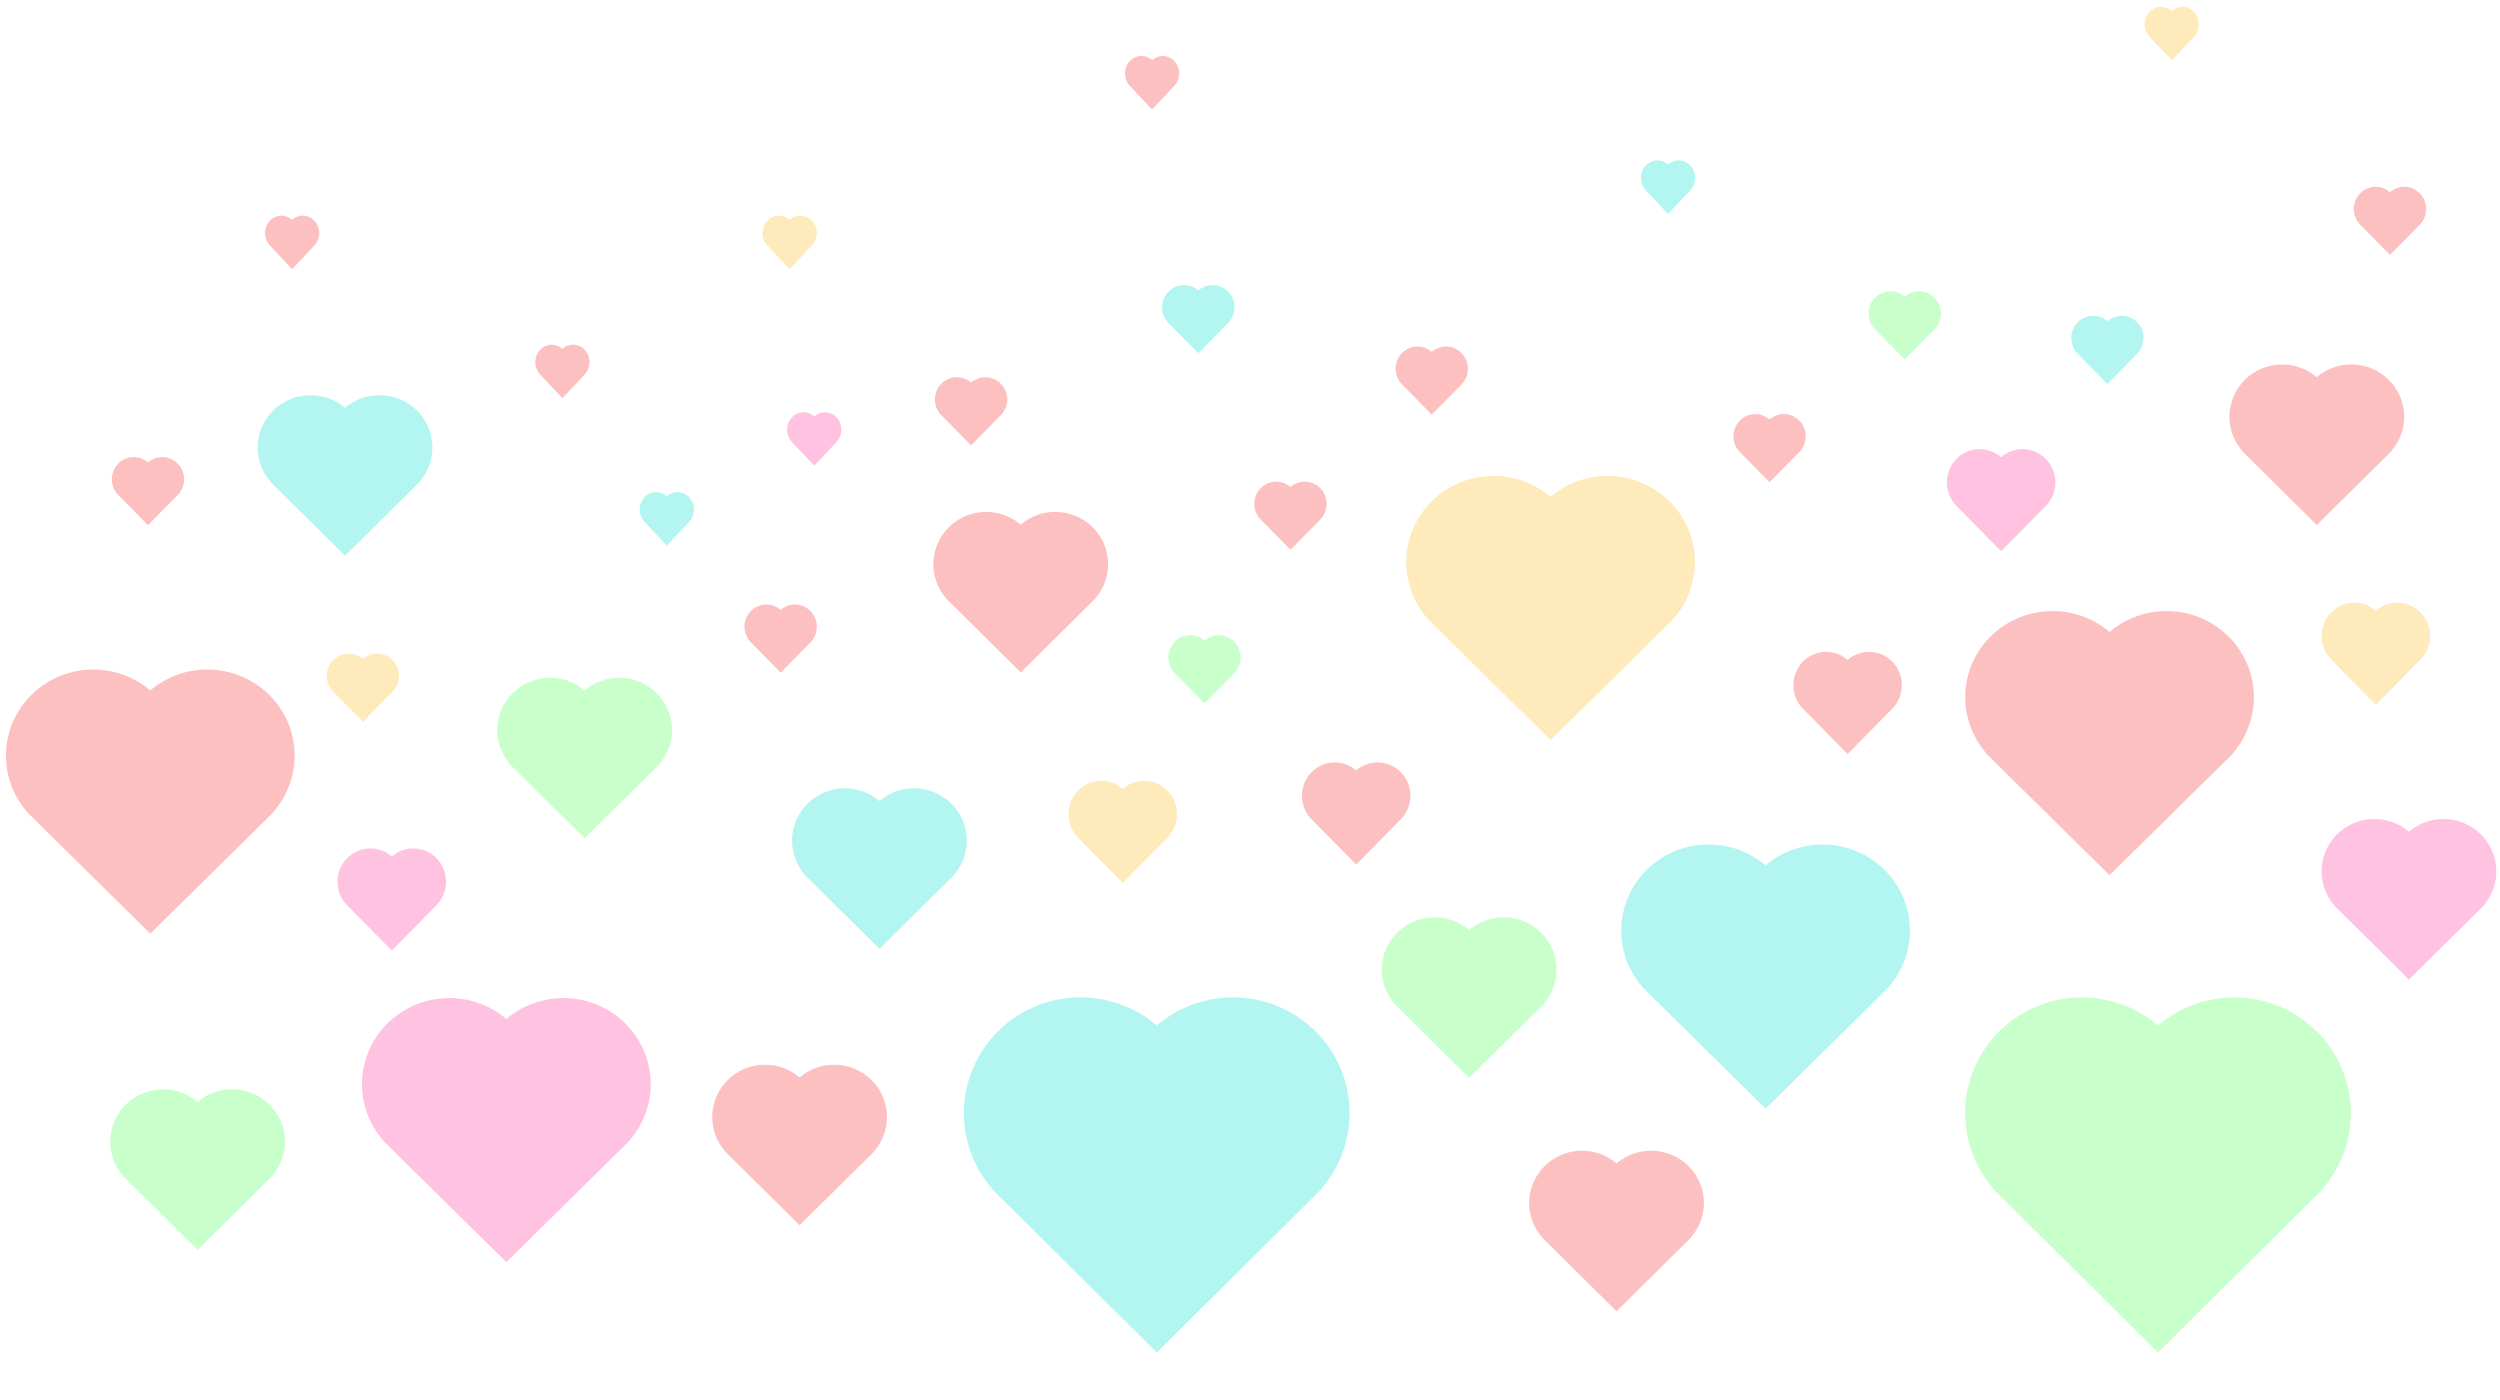 <svg width="407" height="228" viewBox="0 0 407 228" fill="none" xmlns="http://www.w3.org/2000/svg">
<g opacity="0.3">
<path d="M44.542 132.145L44.571 132.176L24.468 152L4.365 132.176L4.393 132.145C2.059 129.462 0.839 126.007 0.979 122.473C1.118 118.94 2.606 115.589 5.145 113.092C7.684 110.596 11.086 109.137 14.669 109.009C18.253 108.881 21.753 110.094 24.468 112.403C27.183 110.094 30.683 108.881 34.266 109.009C37.85 109.137 41.252 110.596 43.79 113.092C46.329 115.589 47.818 118.94 47.957 122.473C48.096 126.007 46.877 129.462 44.542 132.145Z" fill="#F72B2C"/>
<path d="M44.328 191.402L44.345 191.421L32.175 203.471L20.005 191.421L20.022 191.402C18.609 189.771 17.87 187.671 17.955 185.523C18.039 183.376 18.94 181.339 20.477 179.821C22.014 178.303 24.074 177.417 26.243 177.339C28.412 177.261 30.531 177.998 32.175 179.402C33.819 177.998 35.937 177.261 38.107 177.339C40.276 177.417 42.336 178.303 43.873 179.821C45.41 181.339 46.31 183.376 46.395 185.523C46.479 187.671 45.741 189.771 44.328 191.402V191.402Z" fill="#49FF51"/>
<path d="M142.328 187.402L142.345 187.421L130.175 199.471L118.005 187.421L118.022 187.402C116.609 185.771 115.87 183.671 115.955 181.523C116.039 179.376 116.94 177.339 118.477 175.821C120.014 174.303 122.074 173.417 124.243 173.339C126.412 173.261 128.531 173.998 130.175 175.402C131.819 173.998 133.937 173.261 136.107 173.339C138.276 173.417 140.336 174.303 141.873 175.821C143.41 177.339 144.311 179.376 144.395 181.523C144.479 183.671 143.741 185.771 142.328 187.402V187.402Z" fill="#F72B2C"/>
<path d="M275.328 201.402L275.345 201.421L263.175 213.471L251.005 201.421L251.022 201.402C249.609 199.771 248.87 197.671 248.955 195.523C249.039 193.376 249.94 191.339 251.477 189.821C253.014 188.303 255.074 187.417 257.243 187.339C259.412 187.261 261.531 187.998 263.175 189.402C264.819 187.998 266.937 187.261 269.107 187.339C271.276 187.417 273.336 188.303 274.873 189.821C276.41 191.339 277.311 193.376 277.395 195.523C277.479 197.671 276.741 199.771 275.328 201.402V201.402Z" fill="#F72B2C"/>
<path d="M404.328 147.402L404.345 147.421L392.175 159.471L380.005 147.421L380.022 147.402C378.609 145.771 377.87 143.671 377.955 141.523C378.039 139.376 378.94 137.339 380.477 135.821C382.014 134.303 384.074 133.417 386.243 133.339C388.412 133.261 390.531 133.998 392.175 135.402C393.819 133.998 395.937 133.261 398.107 133.339C400.276 133.417 402.336 134.303 403.873 135.821C405.41 137.339 406.311 139.376 406.395 141.523C406.479 143.671 405.741 145.771 404.328 147.402V147.402Z" fill="#FF339A"/>
<path d="M251.328 163.402L251.345 163.421L239.175 175.471L227.005 163.421L227.022 163.402C225.609 161.771 224.87 159.671 224.955 157.523C225.039 155.376 225.94 153.339 227.477 151.821C229.014 150.303 231.074 149.417 233.243 149.339C235.412 149.261 237.531 149.998 239.175 151.402C240.819 149.998 242.937 149.261 245.107 149.339C247.276 149.417 249.336 150.303 250.873 151.821C252.41 153.339 253.311 155.376 253.395 157.523C253.479 159.671 252.741 161.771 251.328 163.402V163.402Z" fill="#49FF51"/>
<path d="M155.328 142.402L155.345 142.421L143.175 154.471L131.005 142.421L131.022 142.402C129.609 140.771 128.87 138.671 128.955 136.523C129.039 134.376 129.94 132.339 131.477 130.821C133.014 129.303 135.074 128.417 137.243 128.339C139.412 128.261 141.531 128.998 143.175 130.402C144.819 128.998 146.937 128.261 149.107 128.339C151.276 128.417 153.336 129.303 154.873 130.821C156.41 132.339 157.311 134.376 157.395 136.523C157.479 138.671 156.741 140.771 155.328 142.402V142.402Z" fill="#00DDCC"/>
<path d="M107.328 124.402L107.345 124.421L95.175 136.471L83.005 124.421L83.022 124.402C81.609 122.771 80.87 120.671 80.955 118.523C81.039 116.376 81.94 114.339 83.477 112.821C85.014 111.303 87.074 110.417 89.243 110.339C91.412 110.261 93.531 110.998 95.175 112.402C96.819 110.998 98.937 110.261 101.107 110.339C103.276 110.417 105.336 111.303 106.873 112.821C108.41 114.339 109.311 116.376 109.395 118.523C109.479 120.671 108.741 122.771 107.328 124.402V124.402Z" fill="#49FF51"/>
<path d="M178.328 97.402L178.345 97.421L166.175 109.471L154.005 97.421L154.022 97.402C152.609 95.771 151.87 93.671 151.955 91.523C152.039 89.376 152.94 87.339 154.477 85.821C156.014 84.303 158.074 83.417 160.243 83.339C162.412 83.261 164.531 83.998 166.175 85.402C167.819 83.998 169.937 83.261 172.107 83.339C174.276 83.417 176.336 84.303 177.873 85.821C179.41 87.339 180.311 89.376 180.395 91.523C180.479 93.671 179.741 95.771 178.328 97.402V97.402Z" fill="#F72B2C"/>
<path d="M68.328 78.402L68.345 78.421L56.175 90.471L44.005 78.421L44.022 78.402C42.609 76.771 41.87 74.671 41.955 72.523C42.039 70.376 42.94 68.339 44.477 66.821C46.014 65.303 48.074 64.417 50.243 64.339C52.412 64.261 54.531 64.998 56.175 66.402C57.819 64.998 59.937 64.261 62.107 64.339C64.276 64.417 66.335 65.303 67.873 66.821C69.409 68.339 70.311 70.376 70.395 72.523C70.479 74.671 69.741 76.771 68.328 78.402V78.402Z" fill="#00DDCC"/>
<path d="M71.329 147.074L71.34 147.086L63.786 154.754L56.232 147.086L56.243 147.074C55.365 146.036 54.907 144.699 54.96 143.333C55.012 141.966 55.571 140.67 56.525 139.704C57.479 138.738 58.758 138.174 60.104 138.125C61.45 138.075 62.766 138.544 63.786 139.437C64.806 138.544 66.121 138.075 67.468 138.125C68.814 138.174 70.093 138.738 71.046 139.704C72.001 140.67 72.56 141.966 72.612 143.333C72.665 144.699 72.206 146.036 71.329 147.074V147.074Z" fill="#FF339A"/>
<path d="M54.06 112.383L54.053 112.39L59.089 117.503L64.125 112.39L64.118 112.383C64.703 111.691 65.008 110.8 64.973 109.889C64.939 108.977 64.566 108.113 63.93 107.469C63.294 106.826 62.441 106.449 61.544 106.416C60.646 106.383 59.769 106.696 59.089 107.292C58.409 106.696 57.532 106.383 56.635 106.416C55.737 106.449 54.885 106.826 54.249 107.469C53.613 108.113 53.24 108.977 53.205 109.889C53.17 110.8 53.476 111.691 54.06 112.383V112.383Z" fill="#FCB817"/>
<path d="M19.061 80.383L19.053 80.39L24.089 85.503L29.125 80.39L29.118 80.383C29.703 79.691 30.008 78.8 29.973 77.888C29.939 76.977 29.566 76.113 28.93 75.469C28.294 74.826 27.441 74.449 26.544 74.416C25.646 74.383 24.769 74.696 24.089 75.292C23.409 74.696 22.532 74.383 21.635 74.416C20.737 74.449 19.885 74.826 19.249 75.469C18.613 76.113 18.24 76.977 18.205 77.888C18.17 78.8 18.476 79.691 19.061 80.383V80.383Z" fill="#F72B2C"/>
<path d="M122.06 104.383L122.053 104.39L127.089 109.503L132.125 104.39L132.118 104.383C132.703 103.691 133.008 102.8 132.973 101.889C132.938 100.977 132.566 100.113 131.93 99.469C131.294 98.826 130.441 98.449 129.544 98.416C128.646 98.383 127.769 98.696 127.089 99.292C126.409 98.696 125.532 98.383 124.635 98.416C123.737 98.449 122.885 98.826 122.249 99.469C121.613 100.113 121.24 100.977 121.205 101.889C121.17 102.8 121.476 103.691 122.06 104.383V104.383Z" fill="#F72B2C"/>
<path d="M191.06 109.383L191.053 109.39L196.089 114.503L201.125 109.39L201.118 109.383C201.703 108.691 202.008 107.8 201.973 106.889C201.938 105.977 201.566 105.113 200.93 104.469C200.294 103.826 199.441 103.449 198.544 103.416C197.646 103.383 196.769 103.696 196.089 104.292C195.409 103.696 194.532 103.383 193.635 103.416C192.737 103.449 191.885 103.826 191.249 104.469C190.613 105.113 190.24 105.977 190.205 106.889C190.17 107.8 190.476 108.691 191.06 109.383V109.383Z" fill="#49FF51"/>
<path d="M283.06 73.383L283.053 73.39L288.089 78.503L293.125 73.39L293.118 73.383C293.703 72.691 294.008 71.8 293.973 70.888C293.938 69.977 293.566 69.113 292.93 68.469C292.294 67.826 291.441 67.449 290.544 67.416C289.646 67.383 288.769 67.696 288.089 68.292C287.409 67.696 286.532 67.383 285.635 67.416C284.737 67.449 283.885 67.826 283.249 68.469C282.613 69.113 282.24 69.977 282.205 70.888C282.17 71.8 282.476 72.691 283.06 73.383V73.383Z" fill="#F72B2C"/>
<path d="M305.06 53.383L305.053 53.39L310.089 58.503L315.125 53.39L315.118 53.383C315.703 52.691 316.008 51.8 315.973 50.889C315.938 49.977 315.566 49.113 314.93 48.469C314.294 47.825 313.441 47.449 312.544 47.416C311.646 47.383 310.769 47.696 310.089 48.292C309.409 47.696 308.532 47.383 307.635 47.416C306.737 47.449 305.885 47.825 305.249 48.469C304.613 49.113 304.24 49.977 304.205 50.889C304.17 51.8 304.476 52.691 305.06 53.383V53.383Z" fill="#49FF51"/>
<path d="M338.06 57.383L338.053 57.39L343.089 62.503L348.125 57.39L348.118 57.383C348.703 56.691 349.008 55.8 348.973 54.889C348.938 53.977 348.566 53.113 347.93 52.469C347.294 51.825 346.441 51.449 345.544 51.416C344.646 51.383 343.769 51.696 343.089 52.292C342.409 51.696 341.532 51.383 340.635 51.416C339.737 51.449 338.885 51.825 338.249 52.469C337.613 53.113 337.24 53.977 337.205 54.889C337.17 55.8 337.476 56.691 338.06 57.383V57.383Z" fill="#00DDCC"/>
<path d="M384.06 36.383L384.053 36.39L389.089 41.503L394.125 36.39L394.118 36.383C394.703 35.691 395.008 34.8 394.973 33.889C394.938 32.977 394.566 32.113 393.93 31.469C393.294 30.826 392.441 30.449 391.544 30.416C390.646 30.384 389.769 30.696 389.089 31.292C388.409 30.696 387.532 30.384 386.635 30.416C385.737 30.449 384.885 30.826 384.249 31.469C383.613 32.113 383.24 32.977 383.205 33.889C383.17 34.8 383.476 35.691 384.06 36.383V36.383Z" fill="#F72B2C"/>
<path d="M228.06 62.383L228.053 62.39L233.089 67.503L238.125 62.39L238.118 62.383C238.703 61.691 239.008 60.8 238.973 59.889C238.938 58.977 238.566 58.113 237.93 57.469C237.294 56.825 236.441 56.449 235.544 56.416C234.646 56.383 233.769 56.696 233.089 57.292C232.409 56.696 231.532 56.383 230.635 56.416C229.737 56.449 228.885 56.825 228.249 57.469C227.613 58.113 227.24 58.977 227.205 59.889C227.17 60.8 227.476 61.691 228.06 62.383V62.383Z" fill="#F72B2C"/>
<path d="M190.06 52.383L190.053 52.39L195.089 57.503L200.125 52.39L200.118 52.383C200.703 51.691 201.008 50.8 200.973 49.889C200.938 48.977 200.566 48.113 199.93 47.469C199.294 46.825 198.441 46.449 197.544 46.416C196.646 46.383 195.769 46.696 195.089 47.292C194.409 46.696 193.532 46.383 192.635 46.416C191.737 46.449 190.885 46.825 190.249 47.469C189.613 48.113 189.24 48.977 189.205 49.889C189.17 50.8 189.476 51.691 190.06 52.383V52.383Z" fill="#00DDCC"/>
<path d="M205.06 84.383L205.053 84.39L210.089 89.503L215.125 84.39L215.118 84.383C215.703 83.691 216.008 82.8 215.973 81.888C215.938 80.977 215.566 80.113 214.93 79.469C214.294 78.826 213.441 78.449 212.544 78.416C211.646 78.383 210.769 78.696 210.089 79.292C209.409 78.696 208.532 78.383 207.635 78.416C206.737 78.449 205.885 78.826 205.249 79.469C204.613 80.113 204.24 80.977 204.205 81.888C204.17 82.8 204.476 83.691 205.06 84.383V84.383Z" fill="#F72B2C"/>
<path d="M153.06 67.383L153.053 67.39L158.089 72.503L163.125 67.39L163.118 67.383C163.703 66.691 164.008 65.8 163.973 64.888C163.938 63.977 163.566 63.113 162.93 62.469C162.294 61.825 161.441 61.449 160.544 61.416C159.646 61.383 158.769 61.696 158.089 62.292C157.409 61.696 156.532 61.383 155.635 61.416C154.737 61.449 153.885 61.825 153.249 62.469C152.613 63.113 152.24 63.977 152.205 64.888C152.17 65.8 152.476 66.691 153.06 67.383V67.383Z" fill="#F72B2C"/>
<path d="M104.787 84.801L104.782 84.807L108.558 88.824L112.335 84.807L112.33 84.801C112.769 84.257 112.998 83.557 112.972 82.841C112.945 82.125 112.666 81.446 112.189 80.941C111.712 80.435 111.073 80.139 110.399 80.113C109.726 80.087 109.069 80.333 108.558 80.801C108.048 80.333 107.391 80.087 106.718 80.113C106.044 80.139 105.405 80.435 104.928 80.941C104.451 81.446 104.172 82.125 104.145 82.841C104.119 83.557 104.348 84.257 104.787 84.801V84.801Z" fill="#00DDCC"/>
<path d="M128.787 71.801L128.782 71.807L132.558 75.824L136.335 71.807L136.33 71.801C136.769 71.257 136.998 70.557 136.972 69.841C136.945 69.125 136.666 68.446 136.189 67.941C135.712 67.435 135.073 67.139 134.399 67.113C133.726 67.087 133.069 67.333 132.558 67.801C132.048 67.333 131.391 67.087 130.718 67.113C130.044 67.139 129.405 67.435 128.928 67.941C128.451 68.446 128.172 69.125 128.145 69.841C128.119 70.557 128.348 71.257 128.787 71.801V71.801Z" fill="#FF339A"/>
<path d="M87.787 60.801L87.782 60.807L91.558 64.824L95.335 60.807L95.33 60.801C95.769 60.257 95.998 59.557 95.972 58.841C95.945 58.125 95.666 57.446 95.189 56.941C94.712 56.435 94.073 56.139 93.399 56.113C92.726 56.087 92.069 56.333 91.558 56.801C91.048 56.333 90.391 56.087 89.718 56.113C89.044 56.139 88.405 56.435 87.928 56.941C87.451 57.446 87.171 58.125 87.145 58.841C87.119 59.557 87.348 60.257 87.787 60.801V60.801Z" fill="#F72B2C"/>
<path d="M43.787 39.801L43.782 39.807L47.559 43.824L51.335 39.807L51.33 39.801C51.769 39.257 51.998 38.557 51.972 37.841C51.945 37.125 51.666 36.446 51.189 35.941C50.712 35.435 50.073 35.139 49.399 35.113C48.726 35.087 48.069 35.333 47.559 35.801C47.048 35.333 46.391 35.087 45.718 35.113C45.044 35.139 44.405 35.435 43.928 35.941C43.451 36.446 43.172 37.125 43.145 37.841C43.119 38.557 43.348 39.257 43.787 39.801V39.801Z" fill="#F72B2C"/>
<path d="M124.787 39.801L124.782 39.807L128.558 43.824L132.335 39.807L132.33 39.801C132.769 39.257 132.998 38.557 132.972 37.841C132.945 37.125 132.666 36.446 132.189 35.941C131.712 35.435 131.073 35.139 130.399 35.113C129.726 35.087 129.069 35.333 128.558 35.801C128.048 35.333 127.391 35.087 126.718 35.113C126.044 35.139 125.405 35.435 124.928 35.941C124.451 36.446 124.172 37.125 124.145 37.841C124.119 38.557 124.348 39.257 124.787 39.801V39.801Z" fill="#FCB817"/>
<path d="M183.787 13.801L183.782 13.807L187.558 17.824L191.335 13.807L191.33 13.801C191.769 13.257 191.998 12.557 191.972 11.841C191.945 11.125 191.666 10.446 191.189 9.941C190.712 9.435 190.073 9.139 189.399 9.113C188.726 9.087 188.069 9.333 187.558 9.801C187.048 9.333 186.391 9.087 185.718 9.113C185.044 9.139 184.405 9.435 183.928 9.941C183.451 10.446 183.172 11.125 183.145 11.841C183.119 12.557 183.348 13.257 183.787 13.801V13.801Z" fill="#F72B2C"/>
<path d="M267.787 30.801L267.782 30.807L271.558 34.824L275.335 30.807L275.33 30.801C275.769 30.257 275.998 29.557 275.972 28.841C275.945 28.125 275.666 27.446 275.189 26.941C274.712 26.435 274.073 26.139 273.399 26.113C272.726 26.087 272.069 26.333 271.558 26.801C271.048 26.333 270.391 26.087 269.718 26.113C269.044 26.139 268.405 26.435 267.928 26.941C267.451 27.446 267.172 28.125 267.145 28.841C267.119 29.557 267.348 30.257 267.787 30.801V30.801Z" fill="#00DDCC"/>
<path d="M349.787 5.801L349.782 5.807L353.558 9.824L357.335 5.807L357.33 5.801C357.769 5.257 357.998 4.557 357.972 3.841C357.945 3.125 357.666 2.446 357.189 1.941C356.712 1.435 356.073 1.139 355.399 1.113C354.726 1.087 354.069 1.333 353.558 1.801C353.048 1.333 352.391 1.087 351.718 1.113C351.044 1.139 350.405 1.435 349.928 1.941C349.451 2.446 349.172 3.125 349.145 3.841C349.119 4.557 349.348 5.257 349.787 5.801V5.801Z" fill="#FCB817"/>
<path d="M190.329 136.074L190.34 136.086L182.786 143.754L175.232 136.086L175.243 136.074C174.366 135.036 173.907 133.699 173.96 132.333C174.012 130.966 174.571 129.67 175.525 128.704C176.479 127.738 177.758 127.174 179.104 127.125C180.45 127.075 181.766 127.544 182.786 128.437C183.806 127.544 185.121 127.075 186.468 127.125C187.814 127.174 189.092 127.738 190.047 128.704C191.001 129.67 191.56 130.966 191.612 132.333C191.665 133.699 191.206 135.036 190.329 136.074V136.074Z" fill="#FCB817"/>
<path d="M228.329 133.074L228.34 133.086L220.786 140.754L213.232 133.086L213.243 133.074C212.366 132.036 211.907 130.699 211.96 129.333C212.012 127.966 212.571 126.67 213.525 125.704C214.479 124.738 215.758 124.174 217.104 124.125C218.45 124.075 219.766 124.544 220.786 125.437C221.806 124.544 223.121 124.075 224.468 124.125C225.814 124.174 227.092 124.738 228.047 125.704C229.001 126.67 229.56 127.966 229.612 129.333C229.665 130.699 229.206 132.036 228.329 133.074V133.074Z" fill="#F72B2C"/>
<path d="M308.329 115.074L308.34 115.086L300.786 122.754L293.232 115.086L293.243 115.074C292.366 114.036 291.907 112.699 291.96 111.333C292.012 109.966 292.571 108.67 293.525 107.704C294.479 106.738 295.758 106.174 297.104 106.125C298.45 106.075 299.766 106.544 300.786 107.437C301.806 106.544 303.121 106.075 304.468 106.125C305.814 106.174 307.092 106.738 308.047 107.704C309.001 108.67 309.56 109.966 309.612 111.333C309.665 112.699 309.206 114.036 308.329 115.074V115.074Z" fill="#F72B2C"/>
<path d="M394.329 107.074L394.34 107.086L386.786 114.754L379.232 107.086L379.243 107.074C378.366 106.036 377.907 104.699 377.96 103.333C378.012 101.966 378.571 100.67 379.525 99.704C380.479 98.738 381.758 98.174 383.104 98.125C384.45 98.075 385.766 98.544 386.786 99.437C387.806 98.544 389.121 98.075 390.468 98.125C391.814 98.174 393.092 98.738 394.047 99.704C395.001 100.67 395.56 101.966 395.612 103.333C395.665 104.699 395.206 106.036 394.329 107.074V107.074Z" fill="#FCB817"/>
<path d="M333.329 82.074L333.34 82.086L325.786 89.754L318.232 82.086L318.243 82.074C317.366 81.036 316.907 79.7 316.96 78.333C317.012 76.966 317.571 75.67 318.525 74.704C319.479 73.738 320.758 73.174 322.104 73.125C323.45 73.075 324.766 73.544 325.786 74.437C326.806 73.544 328.121 73.075 329.468 73.125C330.814 73.174 332.092 73.738 333.047 74.704C334.001 75.67 334.56 76.966 334.612 78.333C334.665 79.7 334.206 81.036 333.329 82.074V82.074Z" fill="#FF339A"/>
<path d="M389.328 73.402L389.345 73.421L377.175 85.471L365.005 73.421L365.022 73.402C363.609 71.771 362.87 69.671 362.955 67.523C363.039 65.376 363.94 63.339 365.477 61.821C367.014 60.303 369.074 59.417 371.243 59.339C373.412 59.261 375.531 59.998 377.175 61.402C378.819 59.998 380.937 59.261 383.107 59.339C385.276 59.417 387.336 60.303 388.873 61.821C390.41 63.339 391.311 65.376 391.395 67.523C391.479 69.671 390.741 71.771 389.328 73.402V73.402Z" fill="#F72B2C"/>
<path d="M102.51 185.629L102.538 185.66L82.436 205.484L62.333 185.66L62.361 185.629C60.027 182.945 58.807 179.491 58.946 175.957C59.086 172.424 60.574 169.073 63.113 166.576C65.652 164.079 69.054 162.621 72.637 162.493C76.22 162.365 79.72 163.577 82.436 165.887C85.151 163.577 88.651 162.365 92.234 162.493C95.817 162.621 99.219 164.079 101.758 166.576C104.297 169.073 105.785 172.424 105.925 175.957C106.064 179.491 104.844 182.945 102.51 185.629Z" fill="#FF339A"/>
<path d="M272.51 100.629L272.538 100.66L252.436 120.484L232.333 100.66L232.361 100.629C230.027 97.945 228.807 94.491 228.946 90.957C229.086 87.424 230.574 84.073 233.113 81.576C235.652 79.079 239.054 77.621 242.637 77.493C246.22 77.365 249.72 78.578 252.436 80.887C255.151 78.578 258.651 77.365 262.234 77.493C265.817 77.621 269.219 79.079 271.758 81.576C274.297 84.073 275.785 87.424 275.925 90.957C276.064 94.491 274.844 97.945 272.51 100.629Z" fill="#FCB817"/>
<path d="M307.51 160.629L307.538 160.66L287.436 180.484L267.333 160.66L267.361 160.629C265.027 157.945 263.807 154.491 263.946 150.957C264.086 147.424 265.574 144.073 268.113 141.576C270.652 139.079 274.054 137.621 277.637 137.493C281.22 137.365 284.72 138.577 287.436 140.887C290.151 138.577 293.651 137.365 297.234 137.493C300.817 137.621 304.219 139.079 306.758 141.576C309.297 144.073 310.785 147.424 310.925 150.957C311.064 154.491 309.844 157.945 307.51 160.629Z" fill="#00DDCC"/>
<path d="M215.141 193.495L215.179 193.536L188.321 220.192L161.463 193.536L161.501 193.495C158.383 189.887 156.753 185.241 156.939 180.49C157.125 175.739 159.114 171.234 162.506 167.876C165.898 164.519 170.443 162.558 175.23 162.386C180.018 162.214 184.694 163.844 188.321 166.949C191.949 163.844 196.625 162.214 201.412 162.386C206.2 162.558 210.745 164.519 214.137 167.876C217.529 171.234 219.517 175.739 219.704 180.49C219.89 185.241 218.26 189.887 215.141 193.495V193.495Z" fill="#00DDCC"/>
<path d="M378.141 193.495L378.179 193.536L351.321 220.192L324.463 193.536L324.501 193.495C321.383 189.887 319.753 185.241 319.939 180.49C320.125 175.739 322.114 171.234 325.506 167.876C328.898 164.519 333.443 162.558 338.23 162.386C343.018 162.214 347.694 163.844 351.321 166.949C354.949 163.844 359.625 162.214 364.412 162.386C369.2 162.558 373.745 164.519 377.137 167.876C380.529 171.234 382.517 175.739 382.704 180.49C382.89 185.241 381.26 189.887 378.141 193.495V193.495Z" fill="#49FF51"/>
<path d="M363.51 122.629L363.538 122.66L343.436 142.484L323.333 122.66L323.361 122.629C321.027 119.945 319.807 116.491 319.946 112.957C320.086 109.424 321.574 106.073 324.113 103.576C326.652 101.079 330.054 99.621 333.637 99.493C337.22 99.365 340.72 100.577 343.436 102.887C346.151 100.577 349.651 99.365 353.234 99.493C356.817 99.621 360.219 101.079 362.758 103.576C365.297 106.073 366.785 109.424 366.925 112.957C367.064 116.491 365.844 119.945 363.51 122.629Z" fill="#F72B2C"/>
</g>
</svg>
